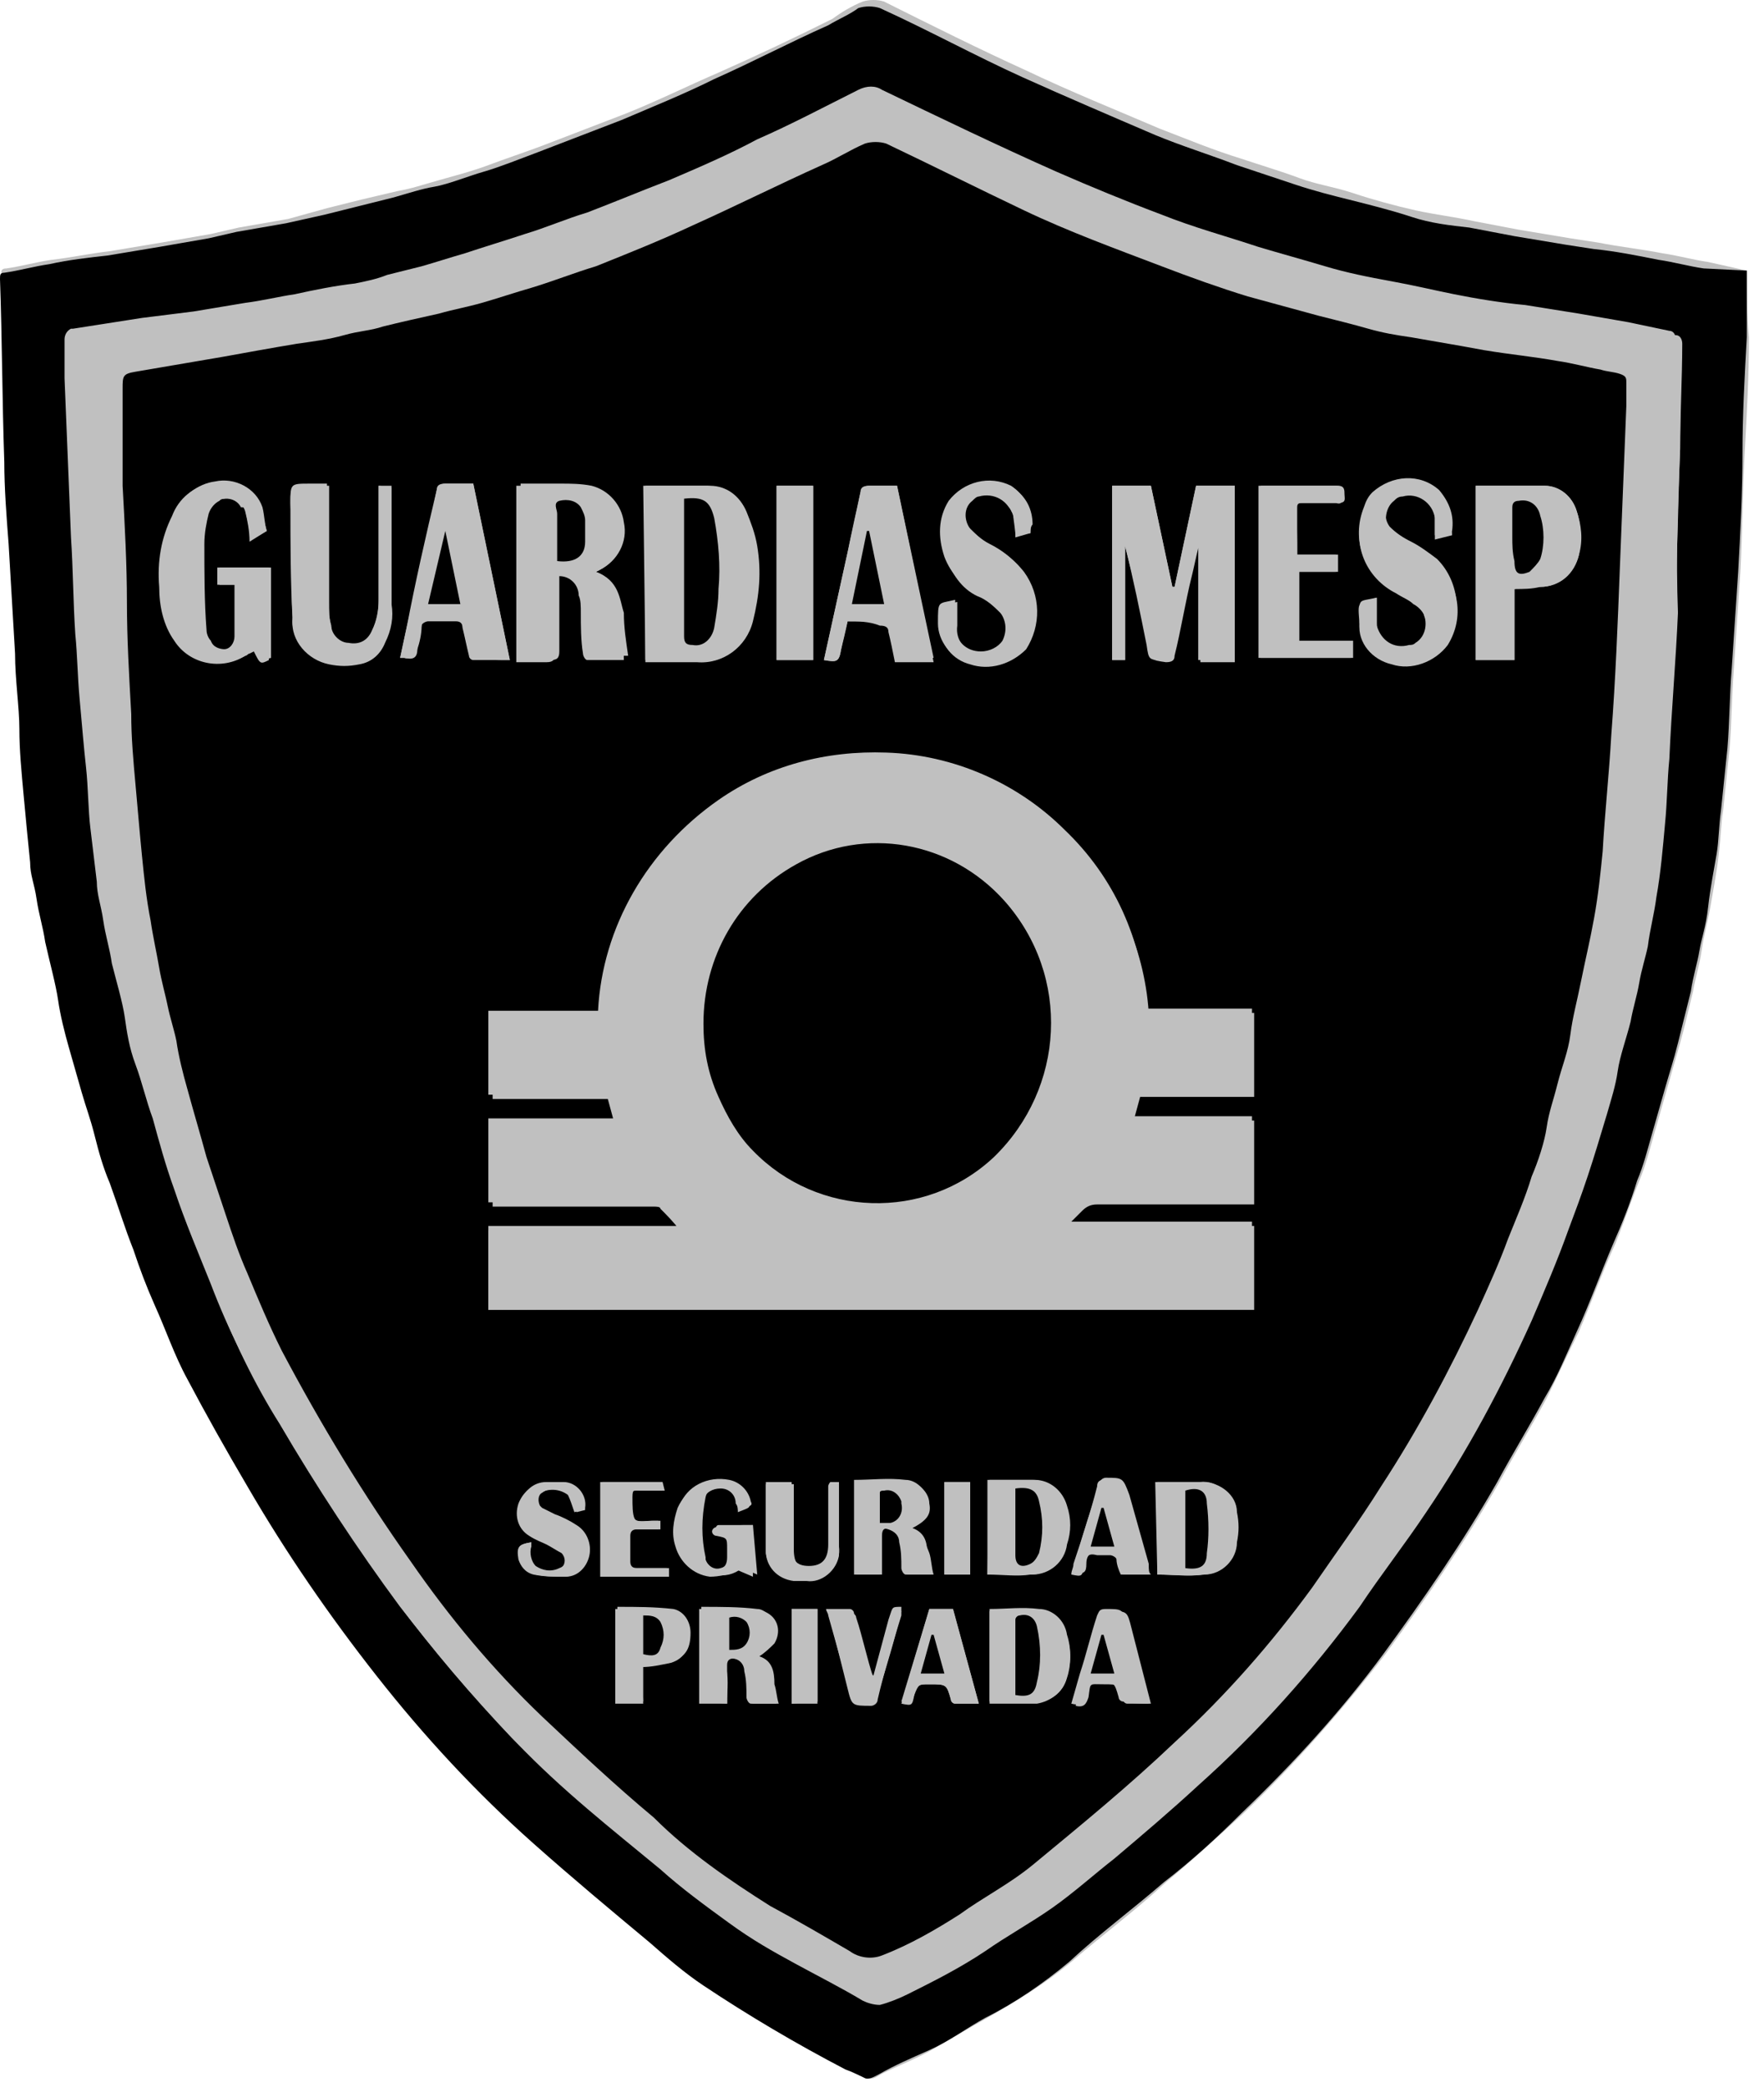 <?xml version="1.0" encoding="UTF-8"?> <svg xmlns="http://www.w3.org/2000/svg" width="82" height="97" viewBox="0 0 82 97" fill="none"><path d="M81.2 12.575L79.4 12.175C78.7 12.075 78 11.875 77.3 11.775C76.3 11.575 75.3 11.475 74.3 11.275L73 11.075L70.6 10.675L68.5 10.275C67.6 10.075 66.7 9.975 65.8 9.775C64.9 9.575 63.8 9.275 62.9 8.975C62 8.675 61.2 8.575 60.4 8.275C59.6 7.975 58.6 7.675 57.7 7.375C56.4 6.975 55.2 6.475 53.9 5.975C51.8 5.075 49.8 4.275 47.7 3.275C45.5 2.275 43.3 1.175 41.1 0.075C40.8 -0.025 40.4 -0.025 40.1 0.075C39.6 0.275 39.1 0.575 38.7 0.875C36.9 1.775 35.2 2.575 33.4 3.375C32 3.975 30.6 4.675 29.1 5.275C27.8 5.775 26.5 6.275 25.2 6.775C24.4 7.075 23.5 7.375 22.7 7.675C21.9 7.975 21.1 8.175 20.4 8.375C19.7 8.575 19.1 8.775 18.5 8.875L16.8 9.275L15.2 9.675L13.4 10.175L11.1 10.575L9.8 10.875L7.5 11.275L5.1 11.675C4.2 11.775 3.3 11.975 2.4 12.075C1.7 12.175 1 12.375 0.3 12.475C0.1 12.475 -0 12.575 0.1 12.775C0.2 15.675 0.2 18.475 0.3 21.275C0.3 22.575 0.4 23.875 0.5 25.075C0.6 26.775 0.7 28.475 0.8 30.175C0.9 31.375 1 32.475 1 33.675C1 34.875 1.2 35.775 1.2 36.775C1.2 37.775 1.4 38.775 1.5 39.875C1.6 40.475 1.7 41.175 1.8 41.775C1.9 42.375 2 43.075 2.2 43.775C2.4 44.675 2.6 45.575 2.8 46.475C3 47.375 3.2 47.975 3.3 48.675C3.4 49.375 3.7 50.075 3.9 50.775C4.1 51.475 4.3 52.075 4.5 52.775C4.7 53.475 5 54.175 5.2 54.975C5.5 55.975 5.9 56.975 6.3 58.075C6.7 59.175 7 59.875 7.3 60.675C7.8 61.875 8.3 62.975 8.8 64.075C9.7 65.775 10.6 67.375 11.6 69.075C13.4 72.175 15.4 75.075 17.6 77.875C19.8 80.675 22.3 83.275 24.9 85.675C26.6 87.275 28.5 88.675 30.3 90.275C31.1 90.975 31.9 91.675 32.8 92.275C34.9 93.675 37.1 94.975 39.4 96.175C39.7 96.375 40 96.475 40.3 96.575C40.6 96.675 40.8 96.475 41 96.375C41.8 95.975 42.6 95.675 43.3 95.275C44 94.875 45 94.275 45.9 93.775C47.3 92.975 48.6 92.175 49.8 91.175C51.3 89.875 52.8 88.775 54.2 87.475C55.4 86.475 56.6 85.375 57.8 84.275C60.2 81.975 62.4 79.475 64.4 76.875C66.3 74.275 68.1 71.675 69.7 68.875C70.4 67.575 71.2 66.275 71.9 64.975C72.4 63.975 72.9 62.875 73.4 61.875C74 60.475 74.5 59.075 75.1 57.775C75.5 56.775 75.8 55.875 76.2 54.875C76.5 54.175 76.7 53.375 76.9 52.675C77.1 51.975 77.3 51.275 77.5 50.575C77.7 49.875 77.9 49.175 78.1 48.475C78.3 47.775 78.5 46.875 78.7 46.075C78.8 45.475 79 44.875 79.1 44.175C79.2 43.475 79.4 42.775 79.5 42.175C79.6 41.575 79.8 40.575 79.9 39.675C80 38.775 80 38.275 80.1 37.675C80.2 36.675 80.3 35.775 80.4 34.775C80.5 33.575 80.5 32.275 80.6 31.075C80.7 29.575 80.8 28.075 80.9 26.575C81 24.775 81 22.875 81.1 21.075C81.2 19.275 81.3 17.475 81.3 15.675C81.2 14.675 81.2 13.575 81.2 12.575Z" fill="#C0C0C0"></path><path d="M81.2 12.575C81.2 13.675 81.2 14.675 81.2 15.675C81.1 17.475 81 19.275 81 21.075C81 22.875 80.9 24.775 80.8 26.575C80.7 28.075 80.6 29.575 80.5 31.075C80.4 32.275 80.4 33.575 80.3 34.775C80.2 35.775 80.1 36.675 80 37.675C79.9 38.375 79.9 39.075 79.8 39.675C79.7 40.275 79.5 41.275 79.4 42.175C79.3 43.075 79.1 43.575 79 44.175C78.9 44.775 78.7 45.375 78.6 46.075C78.4 46.875 78.2 47.675 78 48.475C77.8 49.275 77.6 49.875 77.4 50.575C77.2 51.275 77 51.975 76.8 52.675C76.6 53.375 76.4 54.175 76.1 54.875C75.8 55.875 75.4 56.875 75 57.775C74.4 59.175 73.9 60.575 73.3 61.875C72.8 62.975 72.4 63.975 71.8 64.975C71.1 66.275 70.3 67.575 69.6 68.875C68 71.675 66.2 74.275 64.3 76.875C62.3 79.575 60.1 81.975 57.7 84.275C56.6 85.375 55.4 86.475 54.1 87.475C52.6 88.775 51.1 89.875 49.7 91.175C48.5 92.175 47.2 93.075 45.8 93.775C44.9 94.275 44.1 94.875 43.2 95.275C42.3 95.675 41.6 95.975 40.9 96.375C40.7 96.475 40.4 96.675 40.2 96.575C40 96.475 39.6 96.275 39.3 96.175C37 94.975 34.8 93.675 32.7 92.275C31.8 91.675 31 90.975 30.2 90.275C28.4 88.775 26.6 87.275 24.8 85.675C22.1 83.275 19.7 80.675 17.5 77.875C15.3 75.075 13.3 72.175 11.5 69.075C10.5 67.375 9.6 65.775 8.7 64.075C8.1 62.975 7.7 61.775 7.2 60.675C6.8 59.775 6.5 58.975 6.2 58.075C5.8 57.075 5.5 56.075 5.1 54.975C4.8 54.275 4.6 53.575 4.4 52.775C4.2 51.975 4 51.475 3.8 50.775C3.6 50.075 3.4 49.375 3.2 48.675C3 47.975 2.8 47.175 2.7 46.475C2.6 45.775 2.3 44.675 2.1 43.775C2 43.075 1.8 42.475 1.7 41.775C1.6 41.075 1.4 40.675 1.4 40.075C1.3 39.075 1.2 38.075 1.1 36.975C1 35.875 0.9 34.875 0.9 33.875C0.9 32.875 0.7 31.575 0.7 30.375C0.6 28.675 0.5 26.975 0.4 25.275C0.3 23.975 0.2 22.675 0.2 21.475C0.1 18.575 0.1 15.775 0 12.975C0 12.775 7.59959e-07 12.675 0.2 12.675C0.9 12.575 1.6 12.375 2.3 12.275C3.2 12.075 4.1 11.975 5 11.875L7.4 11.475L9.7 11.075L11 10.775L13.3 10.375L15.1 9.975L16.7 9.575L18.3 9.175C19 8.975 19.6 8.775 20.2 8.675C20.8 8.575 21.8 8.175 22.5 7.975C23.2 7.775 24.2 7.375 25 7.075C26.3 6.575 27.6 6.075 28.9 5.575C30.3 4.975 31.8 4.375 33.2 3.675C35 2.875 36.7 1.975 38.5 1.175C39 0.875 39.5 0.675 39.9 0.375C40.2 0.275 40.6 0.275 40.9 0.375C43.1 1.375 45.3 2.575 47.5 3.575C49.5 4.475 51.6 5.375 53.7 6.275C54.9 6.775 56.2 7.175 57.5 7.675C58.4 7.975 59.3 8.275 60.2 8.575C61.1 8.875 61.9 9.075 62.7 9.275C63.5 9.475 64.7 9.775 65.6 10.075C66.5 10.375 67.4 10.475 68.3 10.575L70.4 10.975L72.8 11.375L74.1 11.575C75.1 11.675 76.1 11.875 77.1 12.075C77.8 12.175 78.5 12.375 79.2 12.475L81.2 12.575ZM78.1 20.875C78.1 19.275 78.2 17.575 78.2 15.975C78.2 15.775 78.1 15.575 77.9 15.575C77.9 15.575 77.9 15.575 77.8 15.575L75.9 15.175L73.6 14.775L71.1 14.375C70 14.175 68.9 14.075 67.8 13.875C66.7 13.675 65.9 13.475 64.9 13.275C63.9 13.075 62.9 12.875 61.8 12.575C60.7 12.275 59.7 11.975 58.7 11.675C57.2 11.175 55.7 10.675 54.2 10.175C52.5 9.575 50.9 8.875 49.3 8.175C46.6 6.975 43.9 5.675 41.2 4.375C40.8 4.175 40.4 4.175 40.1 4.375C38.5 5.175 37 5.875 35.4 6.675C34 7.275 32.6 7.975 31.3 8.575C30 9.175 28.8 9.675 27.5 10.075C26.5 10.475 25.6 10.775 24.6 11.075C23.6 11.375 22.8 11.675 21.8 11.975C21.1 12.175 20.5 12.375 19.8 12.575L18.2 12.975C17.7 13.075 17.2 13.275 16.7 13.375C15.8 13.575 14.8 13.775 13.9 13.875C13.1 13.975 12.3 14.175 11.6 14.275L9.2 14.575L6.7 14.975L3.6 15.575C3.4 15.575 3.2 15.775 3.2 15.975C3.2 15.975 3.2 15.975 3.2 16.075C3.2 16.675 3.2 17.275 3.2 17.875C3.3 20.375 3.4 22.775 3.5 25.275C3.6 26.775 3.6 28.275 3.7 29.775C3.7 30.775 3.8 31.775 3.9 32.775C4 33.775 4.1 34.875 4.2 35.975C4.3 37.075 4.3 37.875 4.4 38.775C4.5 39.675 4.6 40.475 4.7 41.275C4.8 41.875 4.9 42.475 5 43.075C5.1 43.675 5.2 44.375 5.4 45.075C5.6 45.875 5.8 46.775 6 47.575C6.2 48.375 6.3 49.075 6.5 49.775C6.7 50.475 7 51.475 7.3 52.375C7.6 53.475 7.9 54.575 8.3 55.675C8.8 57.175 9.4 58.575 10 60.075C10.8 62.175 11.8 64.275 13 66.175C14.7 69.075 16.6 71.975 18.6 74.675C20.3 76.875 22.1 78.975 24 80.975C26.1 83.175 28.4 84.975 30.7 86.875C31.7 87.775 32.8 88.575 33.9 89.375C35 90.175 35.9 90.675 37 91.275C38.1 91.875 39.1 92.375 40.1 92.975C40.3 93.075 40.6 93.175 40.9 93.175C41.3 93.075 41.8 92.875 42.2 92.675C43.4 92.075 44.6 91.475 45.8 90.675C46.8 89.975 47.9 89.375 48.9 88.675C49.9 87.975 50.9 87.075 51.8 86.375C53.1 85.275 54.4 84.175 55.7 82.975C58.5 80.475 61 77.675 63.2 74.675C64.2 73.175 65.3 71.775 66.3 70.275C68.2 67.475 69.8 64.475 71.2 61.375C71.8 59.975 72.4 58.575 72.9 57.175C73.2 56.375 73.5 55.575 73.8 54.675C74.1 53.775 74.4 52.775 74.7 51.775C74.9 51.075 75.1 50.475 75.2 49.775C75.3 49.075 75.6 48.275 75.8 47.475C75.9 46.875 76.1 46.275 76.2 45.675C76.3 45.075 76.5 44.475 76.6 43.975C76.7 43.175 76.9 42.475 77 41.675C77.2 40.575 77.3 39.375 77.4 38.275C77.5 37.275 77.5 36.275 77.6 35.275C77.7 32.975 77.9 30.775 78 28.475C77.9 25.875 78 23.375 78.1 20.875Z" fill="black"></path><path d="M78.1 20.875C78 23.375 78 25.875 77.8 28.375C77.7 30.675 77.5 32.875 77.4 35.175C77.3 36.175 77.3 37.175 77.2 38.175C77.1 39.375 76.9 40.475 76.8 41.575C76.7 42.375 76.6 43.075 76.4 43.875C76.3 44.475 76.1 45.075 76 45.575C75.9 46.075 75.7 46.775 75.6 47.375C75.4 48.175 75.2 48.875 75 49.675C74.8 50.375 74.6 50.975 74.5 51.675C74.2 52.675 73.9 53.575 73.6 54.575C73.3 55.575 73 56.275 72.7 57.075C72.1 58.475 71.6 59.875 71 61.275C69.6 64.375 68 67.375 66.1 70.175C65.1 71.675 64 73.175 63 74.575C60.8 77.575 58.3 80.375 55.5 82.775C54.2 83.975 52.9 85.075 51.6 86.175C50.6 86.975 49.7 87.775 48.7 88.475C47.7 89.175 46.7 89.875 45.6 90.475C44.5 91.275 43.3 91.875 42 92.475C41.6 92.675 41.2 92.875 40.7 92.975C40.4 92.975 40.2 92.975 39.9 92.775C38.9 92.275 37.8 91.675 36.8 91.075C35.8 90.475 34.7 89.875 33.7 89.175C32.7 88.475 31.5 87.575 30.5 86.675C28.2 84.775 25.9 82.875 23.8 80.775C21.9 78.775 20.1 76.675 18.4 74.375C16.4 71.575 14.5 68.775 12.8 65.775C11.6 63.775 10.6 61.775 9.8 59.675C9.2 58.175 8.6 56.775 8.1 55.275C7.7 54.175 7.4 53.075 7.1 51.975C6.8 51.175 6.6 50.275 6.3 49.475C6 48.675 5.9 47.975 5.8 47.275C5.7 46.575 5.4 45.575 5.2 44.775C5.1 44.075 4.9 43.475 4.8 42.775C4.7 42.075 4.5 41.575 4.5 40.975C4.4 40.175 4.3 39.275 4.2 38.475C4.1 37.675 4.1 36.575 4 35.675C3.9 34.775 3.8 33.575 3.7 32.475C3.6 31.375 3.6 30.475 3.5 29.475C3.4 27.975 3.4 26.475 3.3 24.975C3.2 22.475 3.1 20.075 3 17.575C3 16.975 3 16.375 3 15.775C3 15.575 3.1 15.375 3.3 15.275C3.3 15.275 3.3 15.275 3.4 15.275L6.6 14.775L9 14.475L11.4 14.075C12.2 13.975 13 13.775 13.7 13.675C14.6 13.475 15.6 13.275 16.5 13.175C17 13.075 17.5 12.975 18 12.775L19.6 12.375C20.3 12.175 20.9 11.975 21.6 11.775C22.5 11.475 23.5 11.175 24.4 10.875C25.4 10.575 26.3 10.175 27.3 9.875C28.6 9.375 29.8 8.875 31.1 8.375C32.5 7.775 33.9 7.175 35.2 6.475C36.8 5.775 38.3 4.975 39.9 4.175C40.3 3.975 40.7 3.975 41 4.175C43.7 5.475 46.4 6.775 49.1 7.975C50.7 8.675 52.4 9.375 54 9.975C55.5 10.575 57 10.975 58.5 11.475C59.5 11.775 60.6 12.075 61.6 12.375C62.6 12.675 63.6 12.875 64.7 13.075C65.8 13.275 66.6 13.475 67.6 13.675C68.6 13.875 69.8 14.075 70.9 14.175L73.4 14.575L75.7 14.975L77.6 15.375C77.8 15.375 77.9 15.575 77.9 15.775C77.9 15.775 77.9 15.775 77.9 15.875C78.2 17.575 78.1 19.275 78.1 20.875ZM5.7 22.575C5.9 24.375 5.9 26.075 6 27.875C6.1 29.675 6.2 31.375 6.2 33.075C6.3 34.175 6.4 35.275 6.4 36.375C6.4 37.475 6.5 38.575 6.7 39.675C6.9 40.775 6.9 41.675 7.1 42.675C7.2 43.375 7.4 44.175 7.5 44.875C7.6 45.575 7.7 46.075 7.9 46.675C8.1 47.275 8.2 47.775 8.3 48.275C8.5 48.975 8.6 49.775 8.8 50.475C9.1 51.575 9.4 52.575 9.7 53.675C10 54.575 10.3 55.475 10.6 56.375C10.9 57.275 11.3 58.175 11.6 59.075C12.1 60.275 12.6 61.575 13.2 62.675C15 66.075 17 69.375 19.2 72.475C21 75.075 23 77.475 25.3 79.675C27 81.275 28.7 82.775 30.5 84.375C32.2 85.875 34 87.275 35.9 88.475C37.1 89.175 38.3 89.875 39.6 90.575C40 90.875 40.6 90.975 41.1 90.775C42.3 90.275 43.5 89.575 44.7 88.875C45.8 88.075 47.1 87.475 48.1 86.575C50.4 84.775 52.6 82.875 54.7 80.875C57.1 78.675 59.2 76.275 61.1 73.675C62.2 72.075 63.3 70.575 64.3 68.975C66 66.375 67.5 63.675 68.8 60.775C69.3 59.675 69.7 58.575 70.2 57.475C70.6 56.475 70.9 55.575 71.3 54.575C71.6 53.775 71.8 53.075 72 52.275C72.2 51.475 72.4 50.975 72.5 50.275C72.6 49.575 72.9 48.775 73.1 47.975C73.3 47.175 73.5 46.375 73.6 45.475C73.7 44.575 74 43.575 74.2 42.575C74.4 41.575 74.5 40.575 74.6 39.475C74.8 37.675 74.9 35.875 75 34.075C75.1 31.475 75.3 28.875 75.4 26.275C75.5 23.675 75.6 21.275 75.7 18.775C75.7 18.375 75.7 18.075 75.7 17.675C75.7 17.275 75.7 17.375 75.4 17.275C75.1 17.175 74.8 17.175 74.5 17.075C73.8 16.975 73.1 16.775 72.5 16.675C71.3 16.475 70.2 16.275 69.1 16.175L68 15.975L65.7 15.575C65 15.475 64.4 15.375 63.7 15.175C63 14.975 62.1 14.775 61.4 14.575C60.3 14.275 59.2 14.075 58.1 13.675C56.8 13.275 55.4 12.775 54.1 12.275C51.9 11.375 49.8 10.575 47.7 9.675C45.6 8.775 43.4 7.575 41.3 6.575C41 6.475 40.6 6.475 40.3 6.575C39.6 6.875 39 7.275 38.3 7.575C36.3 8.575 34.3 9.475 32.3 10.375C30.8 11.075 29.3 11.675 27.8 12.275C26.8 12.675 25.8 12.975 24.8 13.275C24 13.575 23.2 13.775 22.5 13.975C21.8 14.175 21.2 14.375 20.5 14.475C19.7 14.675 18.8 14.875 17.9 15.075C17.3 15.175 16.7 15.375 16.1 15.475C15.5 15.575 14.6 15.675 13.9 15.875C12.8 16.075 11.7 16.275 10.5 16.475L6.3 17.175C5.7 17.275 5.7 17.375 5.7 17.975C5.6 19.475 5.7 21.075 5.7 22.575Z" fill="#C0C0C0"></path><path d="M5.7 22.575C5.7 21.075 5.7 19.575 5.7 18.075C5.7 17.475 5.7 17.375 6.3 17.275L10.4 16.575C11.5 16.375 12.6 16.175 13.8 15.975C14.5 15.875 15.3 15.775 16 15.575C16.7 15.375 17.2 15.375 17.8 15.175C18.6 14.975 19.5 14.775 20.4 14.575C21.1 14.375 21.7 14.275 22.4 14.075C23.1 13.875 24 13.575 24.7 13.375C25.7 13.075 26.7 12.675 27.7 12.375C29.2 11.775 30.7 11.175 32.2 10.475C34.2 9.575 36.2 8.575 38.2 7.675C38.9 7.375 39.5 6.975 40.2 6.675C40.5 6.575 40.9 6.575 41.2 6.675C43.3 7.675 45.5 8.775 47.6 9.775C49.7 10.775 51.9 11.575 54 12.375C55.3 12.875 56.7 13.375 58 13.775C59.1 14.075 60.2 14.375 61.3 14.675C62.1 14.875 62.9 15.075 63.6 15.275C64.3 15.475 64.9 15.575 65.6 15.675L67.9 16.075L69 16.275C70.2 16.475 71.3 16.575 72.4 16.775C73.1 16.875 73.8 17.075 74.4 17.175C74.7 17.275 75 17.275 75.3 17.375C75.6 17.475 75.6 17.575 75.6 17.775C75.6 17.975 75.6 18.475 75.6 18.875C75.5 21.375 75.4 23.875 75.3 26.375C75.2 28.975 75.1 31.575 74.9 34.175C74.8 35.975 74.6 37.775 74.5 39.575C74.4 40.575 74.3 41.575 74.1 42.675C73.9 43.775 73.7 44.575 73.5 45.575C73.3 46.575 73.1 47.275 73 48.075C72.9 48.875 72.6 49.575 72.4 50.375C72.2 51.175 72 51.675 71.9 52.375C71.8 53.075 71.5 53.975 71.2 54.675C70.9 55.675 70.5 56.575 70.1 57.575C69.7 58.675 69.2 59.775 68.7 60.875C67.4 63.675 65.9 66.475 64.2 69.075C63.2 70.675 62.1 72.175 61 73.775C59.1 76.375 57 78.775 54.6 80.975C52.5 82.975 50.3 84.775 48 86.675C46.9 87.575 45.7 88.175 44.6 88.975C43.5 89.675 42.3 90.375 41 90.875C40.5 91.075 39.9 90.975 39.5 90.675C38.3 89.975 37.1 89.275 35.8 88.575C33.9 87.375 32 86.075 30.4 84.475C28.6 82.975 26.9 81.375 25.2 79.775C22.9 77.575 20.9 75.175 19.1 72.575C16.9 69.475 14.9 66.175 13.1 62.775C12.5 61.575 12 60.375 11.5 59.175C11.1 58.275 10.8 57.375 10.5 56.475C10.2 55.575 9.9 54.675 9.6 53.775C9.3 52.675 9 51.675 8.7 50.575C8.5 49.875 8.3 49.075 8.2 48.375C8.1 47.875 7.9 47.275 7.8 46.775C7.7 46.275 7.5 45.575 7.4 44.975C7.3 44.375 7.1 43.475 7 42.775C6.8 41.775 6.7 40.775 6.6 39.775C6.5 38.775 6.4 37.575 6.3 36.475C6.2 35.375 6.1 34.275 6.1 33.175C6 31.375 5.9 29.675 5.9 27.975C5.9 26.275 5.8 24.375 5.7 22.575ZM22.7 60.875H58.3V56.975H49.6C49.8 56.775 50.1 56.475 50.3 56.275C50.5 56.075 50.7 55.975 51 55.975H58.3V52.075H52.7L53 50.975H58.3V47.075H53.4C53.2 43.975 51.8 40.975 49.6 38.775C47.4 36.575 44.4 35.275 41.3 35.175C38.5 34.975 35.8 35.775 33.6 37.375C30.3 39.575 28.2 43.175 28 47.175H22.9V51.075H28.4L28.7 52.175H22.9V56.075H30.4C30.5 56.075 30.7 56.075 30.7 56.175C31 56.475 31.3 56.775 31.6 57.175H22.7V60.875ZM52.3 25.375C52.7 26.975 53.1 28.475 53.4 30.075C53.5 30.675 53.5 30.675 54.2 30.775C54.5 30.775 54.6 30.675 54.6 30.475C54.9 29.275 55.1 27.975 55.4 26.775C55.5 26.375 55.6 25.875 55.7 25.475H55.8V30.775H57.4V22.575H55.6L54.6 27.275H54.5L53.5 22.575H51.7V30.675H52.3V25.375ZM27.7 26.575L27.9 26.475C28.7 26.075 29.2 25.175 29 24.275C28.9 23.475 28.3 22.775 27.5 22.575C27 22.475 26.5 22.475 26.1 22.475C25.5 22.475 24.8 22.475 24.2 22.475V30.675C24.7 30.675 25.1 30.675 25.6 30.675C25.9 30.675 26 30.575 26 30.275C26 29.175 26 28.175 26 27.075C26 26.975 26 26.875 26 26.675C26.5 26.575 26.9 26.775 27.1 27.275C27.1 27.375 27.1 27.375 27.1 27.475C27.1 27.775 27.1 28.075 27.2 28.275C27.2 28.875 27.3 29.575 27.3 30.175C27.3 30.275 27.4 30.475 27.5 30.475C28.1 30.475 28.7 30.475 29.2 30.475C29.1 29.775 29 29.175 29 28.475C28.8 27.875 28.8 26.975 27.7 26.575ZM30 30.675H32.4C33.6 30.775 34.6 29.975 34.9 28.875C35.2 27.775 35.3 26.575 35.1 25.375C35 24.775 34.9 24.275 34.6 23.775C34.3 23.075 33.6 22.675 32.9 22.575C32.3 22.575 31.8 22.575 31.2 22.575H29.9L30 30.675ZM12.4 24.675C12.3 24.275 12.2 23.975 12.1 23.675C11.8 22.775 10.9 22.175 9.9 22.475C9 22.575 8.3 23.175 8 23.975C7.5 24.975 7.3 26.075 7.4 27.275C7.4 28.175 7.6 29.075 8.1 29.775C8.8 30.875 10.3 31.175 11.4 30.475C11.5 30.475 11.5 30.375 11.6 30.375L11.8 30.275C12.1 30.875 12.1 30.875 12.5 30.675V26.375H10.1V27.175H10.9C10.9 27.975 10.9 28.775 10.9 29.575C10.9 29.875 10.7 30.175 10.4 30.175C10.1 30.275 9.8 30.075 9.7 29.775C9.6 29.575 9.5 29.375 9.5 29.275C9.5 27.975 9.4 26.575 9.4 25.275C9.4 24.775 9.5 24.375 9.6 23.875C9.7 23.575 9.9 23.375 10.1 23.275C10.5 23.075 11 23.175 11.2 23.575C11.4 23.575 11.4 23.575 11.4 23.675C11.5 24.175 11.6 24.575 11.7 25.075L12.4 24.675ZM68.6 22.575V30.675H70.4V27.375C70.8 27.375 71.2 27.375 71.6 27.275C72.5 27.275 73.2 26.575 73.4 25.775C73.6 25.075 73.5 24.375 73.3 23.775C73.1 23.075 72.5 22.575 71.8 22.575C70.7 22.575 69.7 22.575 68.6 22.575ZM47.9 24.775C47.9 24.575 47.9 24.475 47.9 24.275C47.9 23.575 47.6 22.975 47 22.575C46 22.075 44.8 22.375 44.1 23.275C43.6 24.075 43.6 24.975 43.9 25.875C44.2 26.675 44.8 27.275 45.5 27.675C45.9 27.875 46.2 28.175 46.5 28.475C46.8 28.875 46.8 29.375 46.6 29.775C46.4 30.075 46 30.275 45.6 30.275C44.9 30.275 44.4 29.775 44.4 29.075V28.975C44.4 28.575 44.4 28.275 44.4 27.875C43.6 28.075 43.6 27.875 43.6 28.975C43.6 29.775 44.2 30.575 45 30.775C45.9 31.075 47 30.875 47.6 30.075C48.4 28.975 48.3 27.575 47.5 26.475C47.1 25.975 46.6 25.575 46 25.275C45.6 25.075 45.3 24.775 45 24.475C44.7 24.075 44.7 23.475 45.1 23.175C45.7 22.775 46.5 22.975 46.9 23.575C47 23.675 47 23.775 47.1 23.875C47.1 24.175 47.2 24.575 47.2 24.875L47.9 24.775ZM64 27.775C63.1 27.975 63.2 27.775 63.2 28.775C63.1 29.675 63.8 30.475 64.7 30.675C65.7 30.975 66.7 30.675 67.3 29.775C68 28.575 67.8 26.975 66.8 25.975C66.4 25.675 66 25.375 65.6 25.175C65.2 24.975 64.9 24.775 64.6 24.475C64.3 24.075 64.3 23.375 64.8 23.075C65.4 22.675 66.2 22.875 66.5 23.475C66.6 23.575 66.6 23.775 66.7 23.875C66.7 24.175 66.7 24.575 66.7 24.875L67.5 24.675C67.6 23.975 67.4 23.375 66.9 22.775C66 21.975 64.7 22.075 63.8 22.875C63.6 23.075 63.5 23.275 63.4 23.575C62.8 25.075 63.4 26.675 64.8 27.375C65.1 27.475 65.3 27.675 65.6 27.875C65.8 27.975 66 28.175 66.1 28.375C66.4 28.875 66.3 29.575 65.8 29.875C65.7 29.975 65.6 29.975 65.5 29.975C64.8 30.175 64.2 29.775 64 29.075C64 28.975 64 28.875 64 28.775C64 28.575 64 28.175 64 27.775ZM23.7 30.675L22 22.475C21.6 22.475 21.1 22.475 20.7 22.475C20.5 22.475 20.4 22.575 20.3 22.775C19.8 24.875 19.3 27.075 18.9 29.175L18.6 30.575H18.8C19.1 30.675 19.3 30.475 19.4 30.175C19.5 29.875 19.6 29.475 19.6 29.075C19.6 28.975 19.7 28.775 19.9 28.775C20.3 28.775 20.8 28.775 21.2 28.775C21.4 28.775 21.5 28.875 21.5 29.075C21.6 29.475 21.7 29.975 21.8 30.375C21.8 30.475 21.9 30.575 22 30.575C22.5 30.675 23.1 30.675 23.7 30.675ZM17.6 22.575V22.975C17.6 24.675 17.6 26.375 17.6 27.975C17.6 28.475 17.5 28.875 17.3 29.375C17.1 29.775 16.7 29.975 16.2 29.975C15.8 29.975 15.4 29.675 15.4 29.175C15.3 28.775 15.3 28.375 15.3 27.975C15.3 26.275 15.3 24.575 15.3 22.975C15.3 22.875 15.3 22.675 15.3 22.575H14.4C13.5 22.575 13.5 22.575 13.5 23.475C13.5 25.275 13.5 26.975 13.6 28.775C13.5 29.775 14.3 30.675 15.3 30.875C15.8 30.975 16.2 30.975 16.7 30.875C17.3 30.775 17.7 30.375 17.9 29.875C18.2 29.275 18.3 28.675 18.2 28.075C18.2 26.375 18.2 24.675 18.2 22.975C18.2 22.875 18.2 22.775 18.2 22.675L17.6 22.575ZM39.4 28.875C39.9 28.875 40.4 28.875 40.9 28.875C41.2 28.875 41.3 28.975 41.3 29.175C41.4 29.675 41.5 30.175 41.6 30.575H43.4L41.7 22.575C41.3 22.575 40.8 22.575 40.4 22.575C40.2 22.575 40.1 22.675 40 22.875C39.8 23.875 39.6 24.775 39.4 25.675L38.3 30.675C38.9 30.775 39 30.775 39.1 30.175C39.2 29.775 39.3 29.375 39.4 28.875ZM60.3 25.775C60.3 24.975 60.3 24.275 60.3 23.575C60.3 23.375 60.4 23.375 60.6 23.375C61.1 23.375 61.7 23.375 62.2 23.375C62.6 23.375 62.5 23.175 62.5 22.975C62.5 22.775 62.5 22.575 62.2 22.575C61.2 22.575 60.1 22.575 59.1 22.575H58.6V30.575H62.9V29.775H60.4V26.575H62.2V25.775H60.3ZM36.1 22.575V30.675H37.8V22.575H36.1ZM33.8 79.175C33.8 78.575 33.8 77.975 33.8 77.375C33.8 77.175 33.9 77.075 34.1 77.075C34.4 77.075 34.7 77.375 34.7 77.675C34.7 78.075 34.7 78.475 34.8 78.875C34.8 78.975 34.9 79.175 35 79.175C35.4 79.175 35.8 79.175 36.2 79.175C36.1 78.875 36.1 78.575 36 78.275C36 77.675 35.9 77.175 35.3 76.975C35.6 76.775 35.8 76.575 36 76.375C36.3 75.875 36.2 75.275 35.7 74.975C35.5 74.875 35.4 74.775 35.2 74.775C34.4 74.675 33.5 74.675 32.6 74.675V79.075L33.8 79.175ZM53.8 73.175C54.5 73.175 55.2 73.275 55.9 73.175C56.7 73.175 57.4 72.475 57.4 71.675C57.5 71.175 57.5 70.775 57.4 70.275C57.3 69.475 56.6 68.775 55.8 68.875C55.2 68.875 54.5 68.875 53.9 68.875C53.8 68.875 53.8 68.875 53.7 68.875L53.8 73.175ZM45.9 73.175C46.6 73.175 47.3 73.175 48 73.175C48.8 73.175 49.5 72.575 49.6 71.775C49.8 71.175 49.8 70.575 49.6 69.975C49.4 69.275 48.8 68.775 48.1 68.775C47.6 68.775 47 68.775 46.5 68.775H46L45.9 73.175ZM42.3 71.075C43.1 70.675 43.3 70.375 43.2 69.875C43.2 69.375 42.7 68.875 42.2 68.875C41.4 68.775 40.6 68.875 39.8 68.875V73.175H41C41 73.075 41 72.975 41 72.875C41 72.375 41 71.875 41 71.375C41 71.075 41.1 70.975 41.4 71.075C41.7 71.175 41.9 71.375 41.9 71.675C41.9 72.075 41.9 72.475 42 72.875C42 72.975 42.1 73.175 42.2 73.175C42.6 73.175 43 73.175 43.4 73.175C43.3 72.875 43.3 72.475 43.2 72.175C43 71.675 42.9 71.275 42.3 71.075ZM46 79.075C46.8 79.075 47.5 79.075 48.2 79.075C48.9 79.075 49.5 78.575 49.6 77.875C49.8 77.275 49.8 76.575 49.6 75.975C49.5 75.275 48.9 74.775 48.3 74.775C47.5 74.675 46.8 74.775 46 74.775V79.075ZM35 70.875C34.4 70.875 33.9 70.875 33.4 70.875C33.3 70.875 33.3 70.975 33.2 71.075C33.2 71.175 33.3 71.275 33.4 71.275C33.9 71.375 33.9 71.375 33.9 71.875C33.9 72.075 33.9 72.175 33.9 72.275C33.9 72.375 33.9 72.775 33.5 72.875C33.2 72.975 32.9 72.775 32.8 72.475C32.8 72.475 32.8 72.475 32.8 72.375C32.6 71.475 32.6 70.575 32.8 69.575C32.9 69.175 33.2 68.975 33.6 69.075C34 69.075 34.2 69.375 34.3 69.775C34.3 69.875 34.3 70.075 34.4 70.175C34.9 69.975 35 69.975 34.9 69.775C34.8 69.275 34.4 68.875 33.9 68.775C32.9 68.575 31.9 69.075 31.6 69.975C31.4 70.575 31.4 71.175 31.6 71.775C31.8 72.575 32.4 73.175 33.2 73.175C33.7 73.275 34.1 73.175 34.5 72.875L35.2 73.175L35 70.875ZM29.9 79.075V77.375C30.4 77.375 30.9 77.275 31.3 77.175C31.9 76.975 32.1 76.575 32.1 75.875C32.1 75.375 31.8 74.875 31.3 74.775C30.4 74.675 29.6 74.675 28.7 74.675V79.075H29.9ZM24.7 71.675C24.1 71.775 24 71.875 24.1 72.475C24.2 72.775 24.4 73.075 24.8 73.175C25.3 73.275 25.7 73.275 26.2 73.275C26.8 73.275 27.2 72.775 27.3 72.275C27.4 71.675 27.2 71.075 26.7 70.875C26.4 70.675 26 70.575 25.7 70.375C25.5 70.275 25.3 70.175 25.1 70.075C24.9 69.975 24.9 69.675 25 69.475L25.1 69.375C25.5 69.175 26 69.175 26.4 69.475C26.5 69.675 26.6 69.975 26.7 70.275L27.1 70.175C27.2 69.575 26.8 68.975 26.2 68.975H26.1C25.9 68.975 25.6 68.975 25.3 68.975C24.7 68.975 24.3 69.375 24.1 69.875C23.9 70.475 24.1 71.075 24.6 71.375C24.9 71.575 25.2 71.675 25.4 71.775C25.6 71.875 25.9 72.075 26.1 72.175C26.3 72.375 26.3 72.675 26.1 72.875C26 72.975 26 72.975 25.9 72.975C25.5 73.175 25.1 73.075 24.8 72.875C24.5 72.675 24.5 72.275 24.6 71.975C24.6 71.875 24.7 71.775 24.7 71.675ZM53.4 73.175C53.4 73.075 53.3 72.975 53.3 72.875L52.4 69.575C52.2 68.775 52.2 68.775 51.3 68.775C51.1 68.775 51 68.875 51 69.075C50.7 70.275 50.3 71.475 49.9 72.675C49.9 72.875 49.8 72.975 49.8 73.175C50.3 73.275 50.3 73.275 50.4 72.775C50.5 72.275 50.6 72.175 51 72.275C51.2 72.275 51.4 72.275 51.6 72.275C51.7 72.275 51.9 72.375 51.9 72.475C51.9 72.675 52 72.975 52.1 73.175H53.4ZM53.4 79.175L52.4 75.575C52.2 74.775 52.2 74.775 51.4 74.775C51.1 74.775 51.1 74.875 51 75.075C50.7 75.975 50.5 76.875 50.2 77.775L49.8 79.175C50.2 79.275 50.3 79.175 50.4 78.775C50.6 78.075 50.4 78.175 51.1 78.175C51.8 78.175 51.8 78.175 52 78.875C52 78.975 52.1 79.075 52.2 79.075C52.7 79.175 53.1 79.175 53.4 79.175ZM41.9 79.175C42.4 79.275 42.4 79.275 42.5 78.775C42.6 78.275 42.7 78.275 43.2 78.275C44 78.275 44 78.275 44.2 78.975C44.2 79.075 44.3 79.175 44.4 79.175C44.7 79.175 45.1 79.175 45.5 79.175L44.3 74.775H43.2L41.9 79.175ZM38.6 68.875C38.6 68.975 38.6 69.075 38.6 69.175C38.6 70.075 38.6 70.975 38.6 71.875C38.6 72.475 38.3 72.875 37.7 72.875C37.1 72.875 36.9 72.675 36.9 71.975C36.9 71.275 36.9 70.875 36.9 70.275C36.9 69.675 36.9 69.375 36.9 68.975H35.6V69.075C35.6 70.075 35.6 71.075 35.6 72.075C35.6 72.775 36.1 73.375 36.9 73.475C37 73.475 37 73.475 37.1 73.475H37.5C38.2 73.575 38.9 72.975 39 72.275C39 72.175 39 72.075 39 71.975C39 71.275 39 70.475 39 69.775C39 69.475 39 69.275 39 68.975L38.6 68.875ZM30.8 68.875H28V73.275H30.9H31.1V72.875H29.6C29.4 72.875 29.3 72.775 29.3 72.575C29.3 72.175 29.3 71.775 29.3 71.375C29.3 71.175 29.4 71.075 29.6 71.075C29.8 71.075 30.3 71.075 30.7 71.075V70.675H30.4C30.1 70.675 29.6 70.775 29.5 70.575C29.4 70.375 29.4 69.975 29.4 69.575C29.4 69.175 29.5 69.275 29.7 69.275C30.1 69.275 30.5 69.275 30.9 69.275L30.8 68.875ZM40.6 77.875L40.5 77.775C40.2 76.875 40 75.875 39.7 74.975C39.7 74.875 39.6 74.775 39.5 74.775C39.1 74.775 38.8 74.775 38.4 74.775C38.4 74.875 38.5 74.975 38.5 75.075L39.4 78.275C39.6 79.075 39.6 79.075 40.5 79.075C40.7 79.075 40.8 78.975 40.8 78.775C41.2 77.475 41.6 76.175 41.9 74.875C41.9 74.775 41.9 74.775 41.9 74.675C41.5 74.675 41.5 74.675 41.4 74.975L41.3 75.275L40.6 77.875ZM45.1 73.175V68.875H43.9V73.175H45.1ZM38 79.075V74.775H36.8V79.175L38 79.075Z" fill="black"></path><path d="M22.7 60.875V56.975H31.6C31.3 56.575 31 56.275 30.7 55.975C30.6 55.875 30.5 55.875 30.4 55.875H22.7V51.975H28.5L28.2 50.875H22.7V46.975H27.8C28 43.075 30.1 39.475 33.4 37.175C35.7 35.575 38.4 34.875 41.2 34.975C44.3 35.075 47.3 36.375 49.5 38.575C51.8 40.775 53.1 43.675 53.3 46.875H58.2V50.775H52.9L52.6 51.875H58.2V55.775H50.9C50.6 55.775 50.4 55.875 50.2 56.075C50 56.375 49.8 56.575 49.5 56.775H58.2V60.675L22.7 60.875ZM32.7 47.575C32.7 48.775 32.9 49.875 33.4 50.975C35 54.975 39.7 56.975 43.7 55.275C44.6 54.875 45.4 54.375 46.1 53.775C49.4 50.575 49.7 45.375 46.6 41.875C44.2 39.075 40.2 38.375 36.9 40.175C34.3 41.675 32.7 44.575 32.7 47.575Z" fill="#C0C0C0"></path><path d="M52.3 25.375V30.675H51.7V22.575H53.5L54.5 27.275H54.6L55.6 22.575H57.4V30.675H55.7V25.375H55.6C55.5 25.775 55.4 26.275 55.3 26.675C55 27.875 54.8 29.175 54.5 30.375C54.5 30.675 54.4 30.775 54.1 30.675C53.4 30.675 53.4 30.675 53.3 29.975C53 28.475 52.7 26.975 52.3 25.375Z" fill="#C0C0C0"></path><path d="M27.7 26.575C28.7 26.975 28.7 27.775 28.8 28.675C28.9 29.375 29 29.975 29 30.675C28.5 30.675 27.9 30.675 27.3 30.675C27.2 30.675 27.1 30.475 27.1 30.375C27 29.775 27 29.075 27 28.475C27 28.175 27 27.875 26.9 27.675C26.9 27.175 26.5 26.775 26 26.775C25.9 26.775 25.9 26.775 25.8 26.775C25.8 26.875 25.8 26.975 25.8 27.175C25.8 28.275 25.8 29.275 25.8 30.375C25.8 30.675 25.7 30.775 25.4 30.775C25 30.775 24.5 30.775 24 30.775V22.575C24.7 22.575 25.3 22.575 25.9 22.575C26.4 22.575 26.9 22.575 27.3 22.675C28.1 22.875 28.7 23.475 28.8 24.375C29 25.275 28.6 26.175 27.7 26.575ZM25.9 25.975C26.7 26.075 27.1 25.775 27.2 25.075C27.2 24.775 27.2 24.375 27.2 24.075C27.2 23.875 27.1 23.675 27 23.475C26.8 23.175 26.4 22.975 26 23.175C25.7 23.275 25.9 23.575 25.9 23.775C25.9 23.975 25.9 24.175 25.9 24.475V25.975Z" fill="#C0C0C0"></path><path d="M30 30.675V22.575H31.3C31.9 22.575 32.4 22.575 33 22.575C33.8 22.575 34.4 23.075 34.7 23.775C34.9 24.275 35.1 24.775 35.2 25.375C35.4 26.575 35.3 27.675 35 28.875C34.7 30.075 33.6 30.875 32.4 30.775H30V30.675ZM31.8 23.175C31.8 23.875 31.8 24.675 31.8 25.375C31.8 26.775 31.8 28.175 31.8 29.675C31.8 29.975 31.9 30.075 32.2 30.075C32.7 30.075 33.1 29.675 33.2 29.275C33.3 28.675 33.4 28.075 33.4 27.475C33.5 26.375 33.4 25.275 33.2 24.175C33 23.375 32.6 23.075 31.8 23.175Z" fill="#C0C0C0"></path><path d="M12.4 24.675L11.6 25.175C11.6 24.675 11.5 24.175 11.4 23.775C11.3 23.375 10.8 23.075 10.4 23.175C10.3 23.175 10.3 23.175 10.2 23.275C10 23.375 9.8 23.575 9.7 23.875C9.6 24.275 9.5 24.775 9.5 25.275C9.5 26.575 9.5 27.975 9.6 29.275C9.6 29.475 9.7 29.675 9.8 29.775C9.9 30.075 10.2 30.175 10.5 30.175C10.8 30.175 11 29.875 11 29.575C11 28.775 11 28.075 11 27.175H10.2V26.375H12.6V30.575C12.2 30.675 12.2 30.675 11.9 30.175L11.7 30.275C10.7 31.075 9.2 30.875 8.3 29.875C8.2 29.775 8.2 29.775 8.2 29.675C7.7 28.875 7.5 28.075 7.5 27.175C7.4 26.075 7.6 24.875 8.1 23.875C8.4 23.075 9.2 22.475 10 22.375C10.9 22.175 11.9 22.675 12.2 23.575C12.3 23.975 12.3 24.375 12.4 24.675Z" fill="#C0C0C0"></path><path d="M68.6 22.575C69.7 22.575 70.8 22.575 71.8 22.575C72.5 22.575 73.1 23.075 73.3 23.775C73.5 24.375 73.5 25.075 73.4 25.775C73.2 26.675 72.5 27.275 71.6 27.275C71.2 27.275 70.8 27.275 70.4 27.375V30.675H68.6V22.575ZM70.3 24.975C70.3 25.375 70.3 25.775 70.3 26.075C70.3 26.575 70.5 26.775 71 26.575C71.2 26.475 71.4 26.275 71.5 25.975C71.7 25.375 71.7 24.575 71.5 23.975C71.4 23.475 71 23.175 70.5 23.275C70.3 23.275 70.2 23.375 70.2 23.575C70.3 23.975 70.3 24.475 70.3 24.975Z" fill="#C0C0C0"></path><path d="M47.9 24.775L47.2 24.975C47.2 24.675 47.2 24.275 47.1 23.975C46.9 23.275 46.2 22.875 45.5 23.075C45.4 23.075 45.3 23.175 45.2 23.275C44.8 23.575 44.8 24.175 45.1 24.575C45.4 24.875 45.7 25.175 46.1 25.375C46.7 25.675 47.2 26.075 47.6 26.575C48.4 27.675 48.4 29.075 47.7 30.175C47 30.875 46 31.175 45.1 30.875C44.3 30.675 43.7 29.975 43.7 29.075C43.6 27.975 43.6 28.175 44.5 27.975C44.5 28.275 44.5 28.675 44.5 29.075C44.4 29.775 44.9 30.375 45.6 30.375H45.7C46.1 30.475 46.5 30.275 46.7 29.875C46.9 29.475 46.9 28.975 46.6 28.575C46.3 28.275 46 27.975 45.6 27.775C44.8 27.475 44.3 26.775 44 25.975C43.7 25.175 43.8 24.175 44.2 23.375C44.8 22.475 46.1 22.175 47.1 22.675C47.7 23.075 48 23.675 48 24.375C47.9 24.475 47.9 24.675 47.9 24.775Z" fill="#C0C0C0"></path><path d="M64 27.775C64 28.175 64 28.575 64 28.975C64 29.675 64.6 30.175 65.2 30.175C65.3 30.175 65.4 30.175 65.5 30.175C66.1 30.075 66.4 29.475 66.3 28.875C66.3 28.775 66.2 28.675 66.2 28.575C66.1 28.375 65.9 28.175 65.7 28.075C65.5 27.875 65.2 27.775 64.9 27.575C63.5 26.875 62.8 25.275 63.4 23.775C63.8 22.675 65.1 22.075 66.2 22.575C66.4 22.675 66.7 22.775 66.9 22.975C67.3 23.475 67.5 24.175 67.5 24.875L66.7 25.075C66.7 24.775 66.7 24.375 66.7 24.075C66.6 23.375 65.9 22.875 65.2 23.075C65 23.075 64.9 23.175 64.8 23.275C64.4 23.575 64.3 24.275 64.6 24.675C64.9 24.975 65.2 25.175 65.6 25.375C66 25.575 66.4 25.875 66.8 26.175C67.8 27.175 68.1 28.675 67.3 29.975C66.7 30.775 65.6 31.175 64.7 30.875C63.8 30.675 63.1 29.875 63.2 28.975C63.1 27.875 63.1 28.075 64 27.775Z" fill="#C0C0C0"></path><path d="M23.7 30.675C23.1 30.675 22.6 30.675 22 30.675C21.9 30.675 21.8 30.575 21.8 30.475C21.7 30.075 21.6 29.575 21.5 29.175C21.5 28.975 21.4 28.875 21.2 28.875C20.8 28.875 20.3 28.875 19.9 28.875C19.8 28.875 19.6 28.975 19.6 29.075C19.5 29.475 19.4 29.775 19.4 30.175C19.4 30.575 19.2 30.675 18.8 30.575H18.6L18.9 29.175C19.4 27.075 19.9 24.875 20.3 22.775C20.3 22.575 20.4 22.475 20.7 22.475C21.1 22.475 21.5 22.475 22 22.475L23.7 30.675ZM20.7 24.675L19.9 28.075H21.4L20.7 24.675Z" fill="#C0C0C0"></path><path d="M17.6 22.575H18.2C18.2 22.675 18.2 22.775 18.2 22.875C18.2 24.575 18.2 26.275 18.2 27.975C18.2 28.575 18.1 29.175 17.9 29.775C17.7 30.275 17.2 30.675 16.7 30.775C16.2 30.875 15.8 30.875 15.3 30.775C14.3 30.575 13.5 29.675 13.6 28.675C13.5 26.875 13.6 25.175 13.5 23.375C13.5 22.475 13.5 22.475 14.4 22.475H15.2C15.2 22.675 15.2 22.775 15.2 22.875C15.2 24.575 15.2 26.275 15.2 27.875C15.2 28.275 15.3 28.675 15.4 29.075C15.4 29.475 15.8 29.875 16.2 29.875C16.7 29.975 17.1 29.775 17.3 29.275C17.5 28.875 17.6 28.375 17.6 27.875C17.6 26.175 17.6 24.475 17.6 22.875V22.575Z" fill="#C0C0C0"></path><path d="M39.4 28.875C39.3 29.275 39.2 29.675 39.1 30.175C39 30.775 38.9 30.775 38.3 30.675L39.4 25.675C39.6 24.675 39.8 23.775 40 22.875C40 22.675 40.1 22.575 40.4 22.575C40.8 22.575 41.2 22.575 41.7 22.575L43.4 30.775H41.6C41.5 30.275 41.4 29.775 41.3 29.375C41.3 29.175 41.2 29.075 40.9 29.075C40.4 28.875 39.9 28.875 39.4 28.875ZM41.1 28.075L40.4 24.675H40.3L39.6 28.075H41.1Z" fill="#C0C0C0"></path><path d="M60.3 25.775H62.1V26.575H60.3V29.875H62.8V30.575H58.5V22.575H59C60 22.575 61.1 22.575 62.1 22.575C62.4 22.575 62.4 22.675 62.4 22.975C62.4 23.275 62.4 23.475 62.1 23.375C61.6 23.375 61 23.375 60.5 23.375C60.3 23.375 60.2 23.375 60.2 23.575C60.3 24.275 60.3 24.975 60.3 25.775Z" fill="#C0C0C0"></path><path d="M36.1 22.575H37.8V30.675H36.1V22.575Z" fill="#C0C0C0"></path><path d="M33.8 79.175H32.5V74.775C33.4 74.775 34.2 74.775 35.1 74.875C35.7 74.875 36.1 75.375 36.1 75.875C36.1 76.075 36 76.275 35.9 76.375C35.7 76.575 35.5 76.775 35.2 76.975C35.8 77.175 35.9 77.675 35.9 78.275C35.9 78.575 36 78.875 36.1 79.175C35.7 79.175 35.3 79.175 34.9 79.175C34.8 79.175 34.7 78.975 34.7 78.875C34.7 78.475 34.7 78.075 34.6 77.675C34.6 77.375 34.4 77.075 34 77.075C33.8 77.075 33.7 77.075 33.7 77.375C33.9 77.875 33.8 78.475 33.8 79.175ZM33.8 76.675C34.2 76.775 34.5 76.675 34.7 76.375C34.9 76.075 34.9 75.675 34.7 75.375C34.5 75.175 34.2 75.075 33.9 75.175L33.8 76.675Z" fill="#C0C0C0"></path><path d="M53.8 73.175V68.875C53.9 68.875 53.9 68.875 54 68.875C54.6 68.875 55.3 68.875 55.9 68.875C56.7 68.875 57.5 69.475 57.5 70.275C57.6 70.775 57.6 71.175 57.5 71.675C57.5 72.475 56.8 73.175 56 73.175C55.3 73.275 54.6 73.175 53.8 73.175ZM55.1 72.875C55.7 72.975 56.1 72.775 56.1 72.175C56.2 71.375 56.2 70.575 56.1 69.875C56.1 69.275 55.6 69.075 55.1 69.275V72.875Z" fill="#C0C0C0"></path><path d="M45.9 73.175V68.775H46.4C46.9 68.775 47.5 68.775 48 68.775C48.7 68.775 49.3 69.275 49.5 69.975C49.7 70.575 49.7 71.175 49.5 71.775C49.4 72.575 48.7 73.175 47.9 73.175C47.3 73.275 46.6 73.175 45.9 73.175ZM47.2 69.175V69.575C47.2 70.475 47.2 71.475 47.2 72.375C47.2 72.875 47.4 72.975 47.9 72.775C48.1 72.675 48.2 72.475 48.3 72.275C48.5 71.475 48.5 70.675 48.3 69.875C48.1 69.275 47.9 69.175 47.2 69.175Z" fill="#C0C0C0"></path><path d="M42.3 70.975C43 71.175 43.1 71.675 43.1 72.175C43.1 72.475 43.2 72.875 43.3 73.175C42.9 73.175 42.5 73.175 42.1 73.175C42 73.175 41.9 72.975 41.9 72.875C41.9 72.475 41.9 72.075 41.8 71.675C41.8 71.375 41.6 71.175 41.3 71.075C41 70.975 40.9 71.075 40.9 71.375C40.9 71.875 40.9 72.375 40.9 72.875C40.9 72.975 40.9 73.075 40.9 73.175H39.7V68.775C40.5 68.775 41.3 68.675 42.1 68.775C42.6 68.775 43.1 69.275 43.1 69.775C43.2 70.375 43 70.675 42.3 70.975ZM40.9 70.775C41.1 70.775 41.2 70.775 41.3 70.775C41.7 70.775 42 70.375 41.9 69.975V69.875C41.9 69.475 41.6 69.175 41.3 69.175H41.2C41.1 69.175 41 69.275 41 69.275C40.9 69.875 40.9 70.275 40.9 70.775Z" fill="#C0C0C0"></path><path d="M46 79.175V74.875C46.8 74.875 47.5 74.875 48.3 74.875C49 74.975 49.5 75.475 49.6 76.075C49.8 76.675 49.8 77.375 49.6 77.975C49.4 78.675 48.8 79.075 48.2 79.175C47.4 79.175 46.7 79.175 46 79.175ZM47.2 78.775C47.8 78.875 48.1 78.775 48.2 78.275C48.4 77.375 48.4 76.475 48.2 75.675C48.1 75.275 47.7 75.075 47.4 75.175C47.3 75.175 47.2 75.275 47.2 75.375C47.2 76.475 47.2 77.575 47.2 78.775Z" fill="#C0C0C0"></path><path d="M35 70.875V73.275L34.3 72.975C33.9 73.175 33.4 73.275 33 73.275C32.2 73.175 31.6 72.575 31.4 71.875C31.2 71.275 31.3 70.675 31.5 70.075C31.9 69.175 32.9 68.575 33.8 68.875C34.3 68.975 34.7 69.375 34.8 69.875C34.9 70.075 34.8 70.075 34.3 70.275C34.3 70.175 34.3 69.975 34.2 69.875C34.2 69.475 33.9 69.175 33.5 69.175C33.1 69.175 32.8 69.375 32.7 69.675C32.5 70.575 32.5 71.475 32.7 72.475C32.7 72.775 33 72.975 33.3 72.975C33.3 72.975 33.3 72.975 33.4 72.975C33.7 72.875 33.8 72.675 33.8 72.375C33.8 72.075 33.8 72.075 33.8 71.975C33.8 71.475 33.8 71.475 33.3 71.375C33.2 71.375 33.1 71.275 33.1 71.175C33.1 71.075 33.2 70.975 33.3 70.975C33.9 70.875 34.4 70.875 35 70.875Z" fill="#C0C0C0"></path><path d="M29.9 79.175H28.6V74.775C29.5 74.775 30.4 74.775 31.2 74.875C31.7 74.975 32.1 75.375 32 75.975C32 76.675 31.8 77.075 31.2 77.275C30.7 77.375 30.3 77.475 29.8 77.475L29.9 79.175ZM29.9 76.975C30.3 77.075 30.6 76.975 30.7 76.675C30.9 76.275 30.9 75.875 30.7 75.475C30.5 75.175 30.2 75.175 29.9 75.175V76.975Z" fill="#C0C0C0"></path><path d="M24.7 71.675C24.7 71.775 24.7 71.775 24.7 71.875C24.6 72.175 24.7 72.575 24.9 72.775C25.2 72.975 25.6 73.075 26 72.875C26.3 72.775 26.4 72.475 26.3 72.275C26.3 72.175 26.2 72.075 26.2 72.075C26 71.875 25.8 71.775 25.5 71.675C25.2 71.575 24.9 71.375 24.7 71.275C24.2 70.975 24 70.375 24.2 69.775C24.4 69.275 24.8 68.875 25.4 68.875C25.6 68.875 25.9 68.875 26.2 68.875C26.8 68.875 27.3 69.475 27.2 70.075V70.175L26.8 70.275C26.7 69.975 26.7 69.775 26.5 69.475C26.1 69.175 25.6 69.075 25.2 69.375C25 69.475 25 69.775 25.1 69.975L25.2 70.075C25.4 70.175 25.6 70.275 25.8 70.375C26.1 70.475 26.5 70.675 26.8 70.875C27.3 71.175 27.5 71.775 27.4 72.275C27.3 72.775 26.9 73.275 26.3 73.275C25.8 73.275 25.4 73.275 24.9 73.175C24.6 73.075 24.3 72.875 24.2 72.475C24 71.875 24.1 71.775 24.7 71.675Z" fill="#C0C0C0"></path><path d="M53.5 73.175H52.2C52.1 72.975 52 72.675 52 72.475C52 72.375 51.9 72.175 51.7 72.175C51.5 72.175 51.3 72.175 51.1 72.175C50.7 72.075 50.5 72.275 50.5 72.675C50.5 73.075 50.4 73.175 49.9 73.075C49.9 72.875 50 72.775 50 72.575C50.3 71.375 50.7 70.175 51.1 68.975C51.1 68.775 51.3 68.675 51.4 68.675C52.2 68.675 52.2 68.675 52.5 69.475L53.4 72.675C53.4 72.975 53.4 73.075 53.5 73.175ZM50.7 71.875H51.8L51.3 70.075H51.2L50.7 71.875Z" fill="#C0C0C0"></path><path d="M53.5 79.175C53.1 79.175 52.7 79.175 52.4 79.175C52.3 79.175 52.2 79.075 52.2 78.975C52 78.275 52 78.275 51.3 78.275C50.6 78.275 50.7 78.175 50.6 78.875C50.5 79.175 50.4 79.375 50 79.275L50.4 77.875C50.7 76.975 50.9 76.075 51.2 75.175C51.3 74.975 51.3 74.875 51.6 74.875C52.4 74.875 52.4 74.875 52.6 75.675L53.5 79.175ZM51.8 77.775L51.4 75.975H51.3L50.8 77.775H51.8Z" fill="#C0C0C0"></path><path d="M41.9 79.075L43.2 74.775H44.3L45.5 79.175C45.1 79.175 44.7 79.175 44.4 79.175C44.3 79.175 44.2 79.075 44.2 78.975C44 78.275 44 78.275 43.2 78.275C42.7 78.275 42.7 78.275 42.5 78.775C42.3 79.275 42.4 79.175 41.9 79.075ZM42.8 77.775H43.9L43.4 75.975H43.3L42.8 77.775Z" fill="#C0C0C0"></path><path d="M38.6 68.875H39C39 69.175 39 69.375 39 69.675C39 70.375 39 71.175 39 71.875C39.1 72.575 38.6 73.275 37.8 73.375C37.7 73.375 37.6 73.375 37.5 73.375H37.1C36.4 73.475 35.7 72.975 35.6 72.175C35.6 72.075 35.6 72.075 35.6 71.975C35.6 70.975 35.6 69.975 35.6 68.975V68.875H36.8C36.8 69.375 36.8 69.775 36.8 70.175C36.8 70.575 36.8 71.275 36.8 71.875C36.8 72.475 37 72.775 37.6 72.775C38.2 72.775 38.5 72.475 38.5 71.775C38.5 70.875 38.5 69.975 38.5 69.075C38.5 69.075 38.5 68.975 38.6 68.875Z" fill="#C0C0C0"></path><path d="M30.8 68.875V69.275C30.4 69.275 30 69.275 29.6 69.275C29.3 69.275 29.2 69.375 29.3 69.575C29.4 69.775 29.2 70.375 29.4 70.575C29.6 70.775 30 70.675 30.3 70.675H30.6V71.075C30.3 71.075 29.9 71.075 29.5 71.075C29.1 71.075 29.2 71.175 29.2 71.375C29.2 71.775 29.2 72.175 29.2 72.575C29.2 72.775 29.3 72.875 29.5 72.875H31V73.275H30.8H27.9V68.875H30.8Z" fill="#C0C0C0"></path><path d="M40.6 77.975L41.3 75.475L41.4 75.175C41.5 74.775 41.5 74.775 41.9 74.875C41.9 74.975 41.9 74.975 41.9 75.075C41.5 76.375 41.1 77.675 40.8 78.975C40.8 79.175 40.6 79.275 40.5 79.275C39.6 79.275 39.6 79.275 39.4 78.475L38.6 75.275C38.6 75.175 38.6 75.075 38.5 74.975C38.9 74.975 39.3 74.975 39.6 74.975C39.7 74.975 39.8 75.075 39.8 75.175C40.1 76.075 40.3 77.075 40.6 77.975Z" fill="#C0C0C0"></path><path d="M45.1 73.175H43.9V68.875H45.1V73.175Z" fill="#C0C0C0"></path><path d="M38 79.175H36.8V74.775H38V79.175Z" fill="#C0C0C0"></path><path d="M32.7 47.575C32.7 44.475 34.3 41.675 37 40.175C40.2 38.375 44.2 39.075 46.7 41.875C49.8 45.375 49.5 50.575 46.2 53.775C43 56.775 38 56.575 35 53.475C34.3 52.775 33.8 51.875 33.4 50.975C32.9 49.875 32.7 48.775 32.7 47.575Z" fill="black"></path><path d="M25.9 26.075V24.575C25.9 24.375 25.9 24.175 25.9 23.875C25.9 23.675 25.7 23.375 26 23.275C26.4 23.175 26.8 23.275 27 23.575C27.1 23.775 27.2 23.975 27.2 24.175C27.2 24.475 27.2 24.875 27.2 25.175C27.2 25.875 26.7 26.175 25.9 26.075Z" fill="black"></path><path d="M31.8 23.175C32.7 23.075 33 23.275 33.2 24.075C33.4 25.175 33.5 26.275 33.4 27.375C33.4 27.975 33.3 28.575 33.2 29.175C33.1 29.675 32.7 30.075 32.2 29.975C31.9 29.975 31.8 29.875 31.8 29.575C31.8 28.175 31.8 26.775 31.8 25.275C31.8 24.675 31.8 23.975 31.8 23.175Z" fill="black"></path><path d="M70.3 24.975C70.3 24.475 70.3 24.075 70.3 23.575C70.3 23.375 70.4 23.275 70.6 23.275C71.1 23.175 71.5 23.475 71.6 23.975C71.8 24.575 71.8 25.375 71.6 25.975C71.5 26.175 71.3 26.375 71.1 26.575C70.6 26.775 70.4 26.675 70.4 26.075C70.3 25.675 70.3 25.275 70.3 24.975Z" fill="black"></path><path d="M20.7 24.675L21.4 28.075H19.9L20.7 24.675Z" fill="black"></path><path d="M41.1 28.075H39.6L40.3 24.675H40.4L41.1 28.075Z" fill="black"></path><path d="M33.9 76.675V75.175C34.2 75.075 34.5 75.175 34.7 75.375C34.9 75.675 34.9 76.075 34.7 76.375C34.5 76.675 34.2 76.675 33.9 76.675Z" fill="black"></path><path d="M55.1 72.875V69.275C55.7 69.075 56.1 69.275 56.1 69.875C56.2 70.675 56.2 71.475 56.1 72.175C56.1 72.775 55.8 72.975 55.1 72.875Z" fill="black"></path><path d="M47.2 69.175C47.9 69.075 48.2 69.275 48.3 69.775C48.5 70.575 48.5 71.375 48.3 72.175C48.2 72.375 48.1 72.575 47.9 72.675C47.5 72.875 47.2 72.775 47.2 72.275C47.2 71.375 47.2 70.375 47.2 69.475V69.175Z" fill="black"></path><path d="M40.9 70.775C40.9 70.275 40.9 69.875 40.9 69.375C40.9 69.275 41 69.275 41.1 69.275C41.5 69.175 41.8 69.475 41.9 69.775V69.875C42 70.275 41.8 70.675 41.4 70.775H41.3C41.2 70.775 41.1 70.775 40.9 70.775Z" fill="black"></path><path d="M47.2 78.775C47.2 77.575 47.2 76.475 47.2 75.275C47.2 75.175 47.3 75.075 47.4 75.075C47.8 74.975 48.1 75.175 48.2 75.575C48.4 76.475 48.4 77.375 48.2 78.175C48.1 78.775 47.8 78.875 47.2 78.775Z" fill="black"></path><path d="M29.9 76.875V75.075C30.2 75.075 30.5 75.075 30.7 75.375C30.9 75.775 30.9 76.175 30.7 76.575C30.6 76.975 30.3 76.975 29.9 76.875Z" fill="black"></path><path d="M50.7 71.875L51.2 70.075H51.3L51.8 71.875H50.7Z" fill="black"></path><path d="M51.8 77.775H50.7L51.2 75.975H51.3L51.8 77.775Z" fill="black"></path><path d="M42.8 77.775L43.3 75.975H43.4L43.9 77.775H42.8Z" fill="black"></path></svg> 